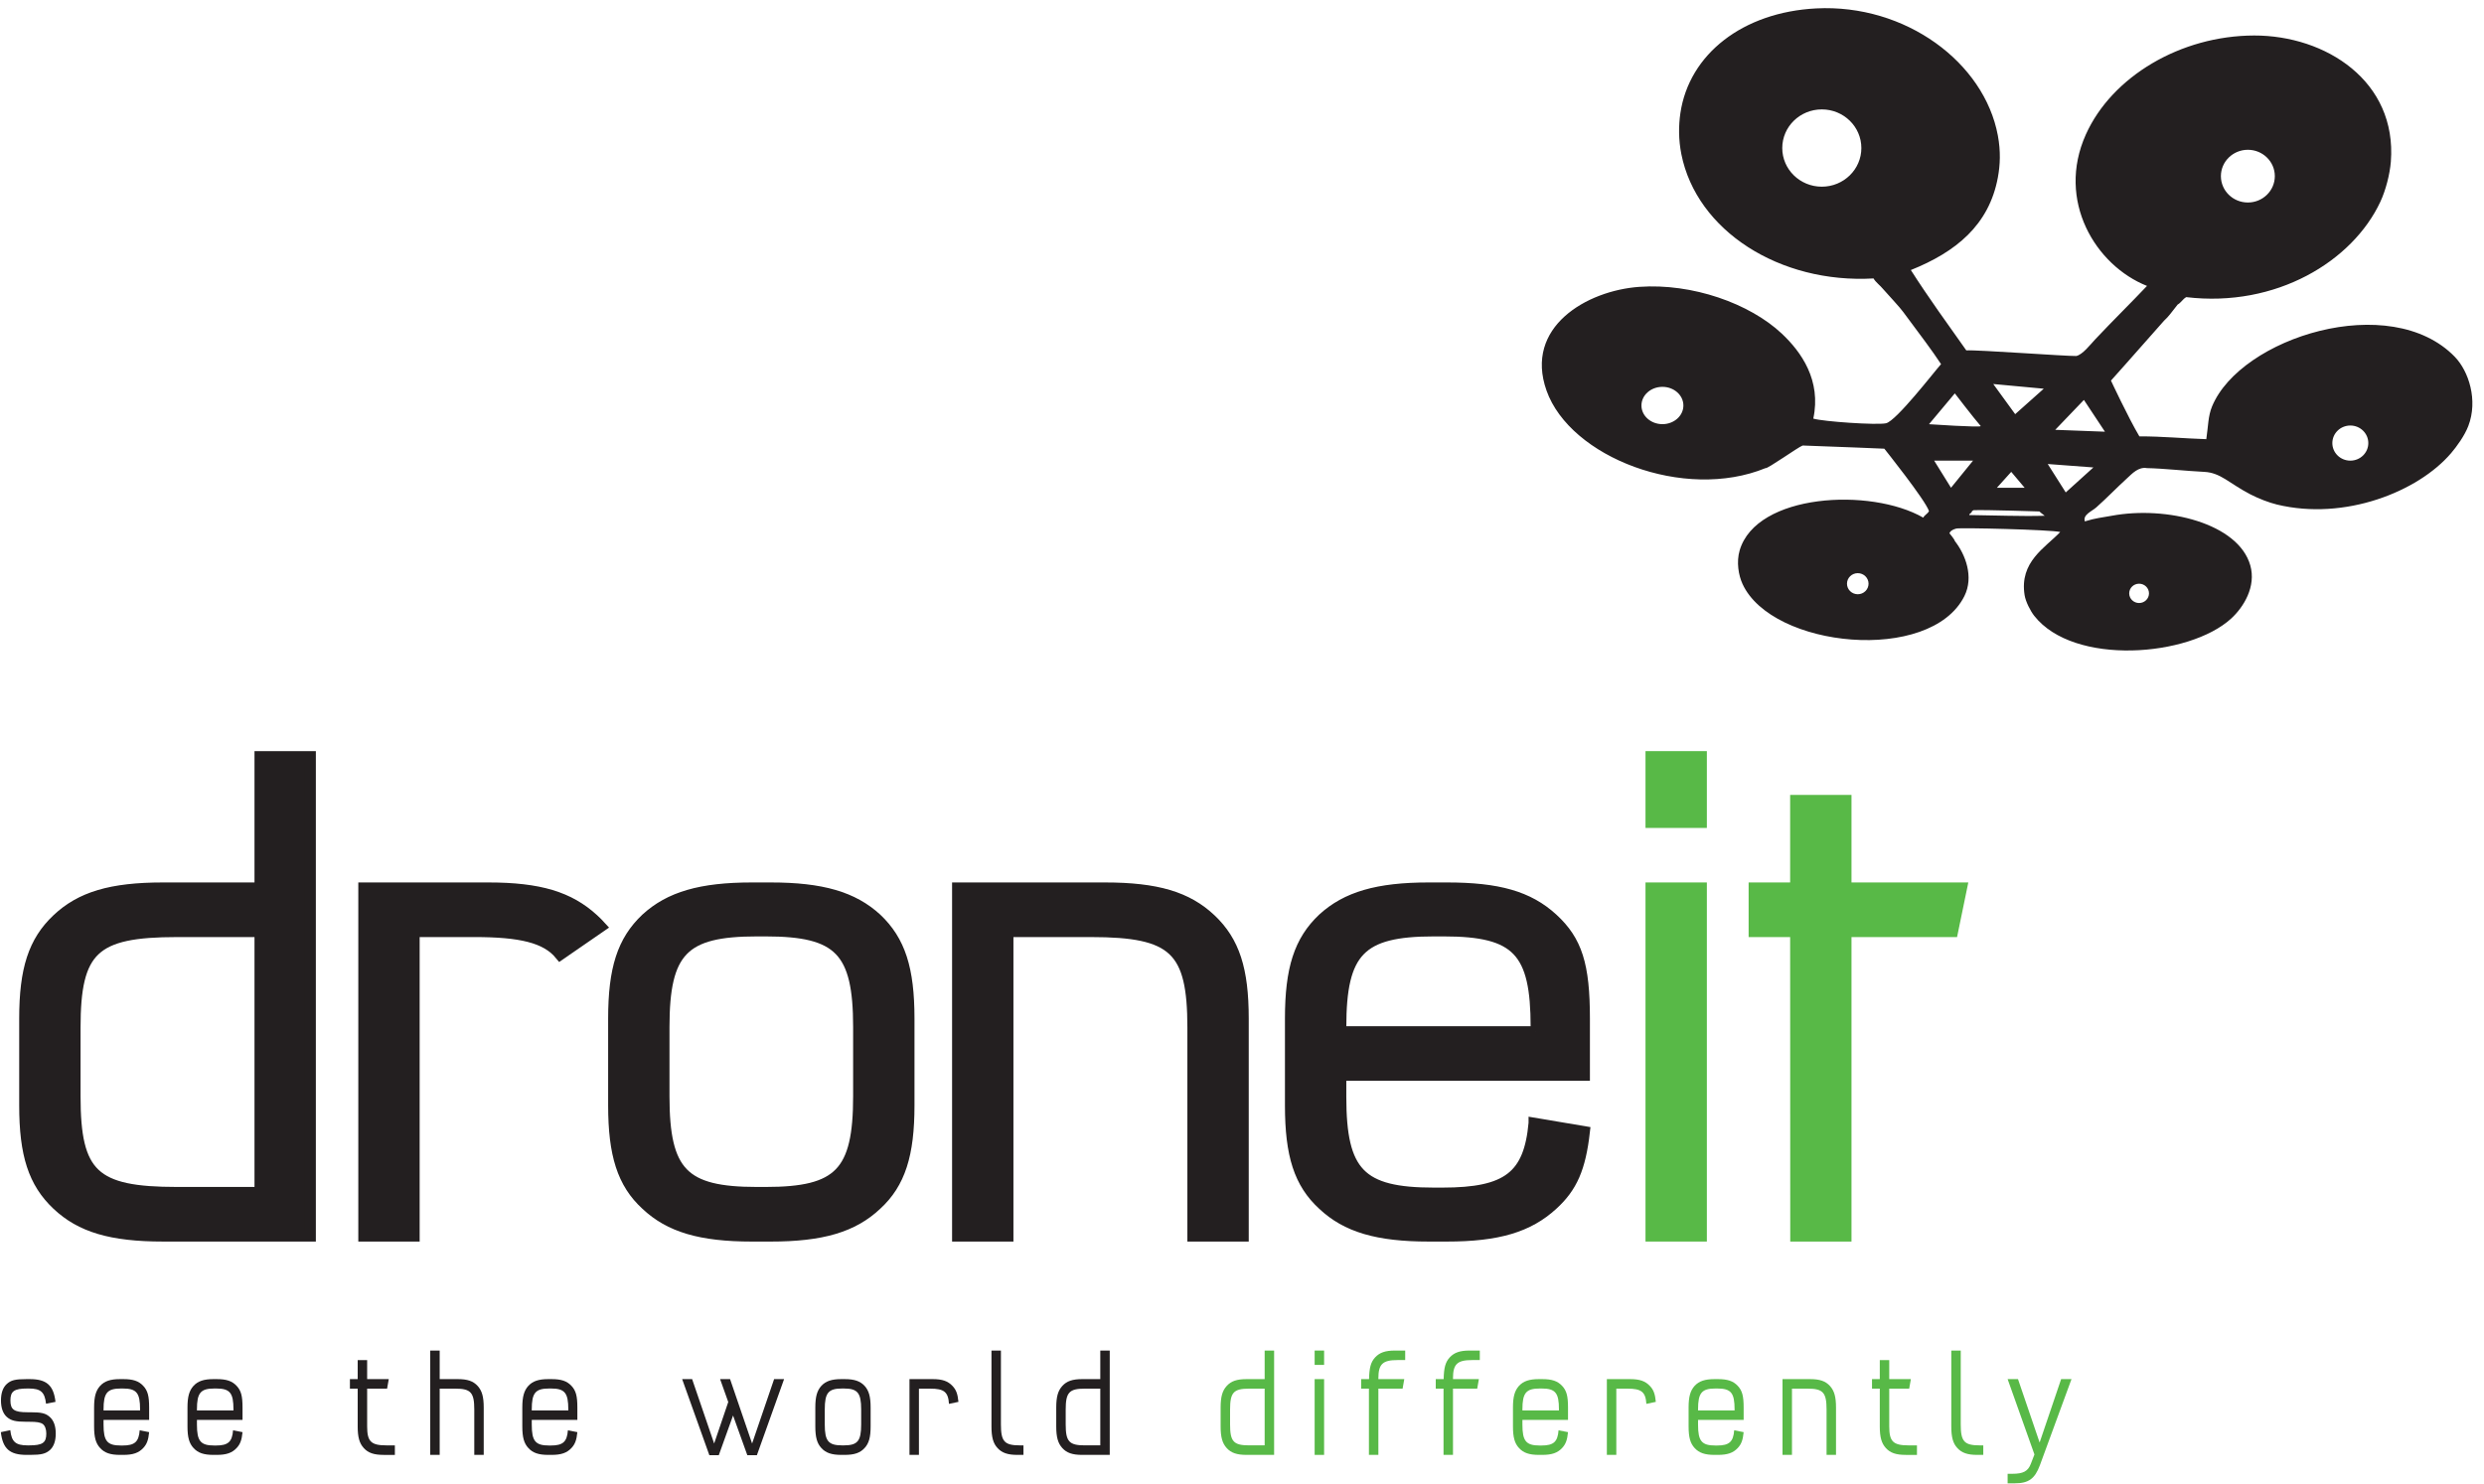 <?xml version="1.0" encoding="UTF-8" standalone="no"?>
<!DOCTYPE svg PUBLIC "-//W3C//DTD SVG 1.1//EN" "http://www.w3.org/Graphics/SVG/1.1/DTD/svg11.dtd">
<svg xmlns="http://www.w3.org/2000/svg" xmlns:xlink="http://www.w3.org/1999/xlink" xmlns:serif="http://www.serif.com/" width="400" height="239" viewBox="0 0 955 571" version="1.1" xml:space="preserve" style="fill-rule:evenodd;clip-rule:evenodd;stroke-miterlimit:2;"><g><path d="M119.108,475.708l0,-184.566l-19.437,0l0,50.541l-37.275,0c-19.967,0 -31.684,3.521 -40.734,12.071c-9.054,8.55 -12.516,19.363 -12.516,38.221l0,33.442c0,18.858 3.462,29.671 12.516,38.221c9.05,8.55 20.767,12.07 40.734,12.07l56.712,0Zm-19.437,-16.845l-31.95,0c-31.95,0 -39.138,-6.792 -39.138,-36.967l0,-26.4c0,-30.175 7.188,-36.963 39.138,-36.963l31.95,0l0,100.33Z" style="fill:#231f20;fill-rule:nonzero;"/><path d="M119.108,475.708l0,-184.566l-19.437,0l0,50.541l-37.275,0c-19.967,0 -31.684,3.521 -40.734,12.071c-9.054,8.55 -12.516,19.363 -12.516,38.221l0,33.442c0,18.858 3.462,29.671 12.516,38.221c9.05,8.55 20.767,12.07 40.734,12.07l56.712,0Zm-19.437,-16.845l-31.95,0c-31.95,0 -39.138,-6.792 -39.138,-36.967l0,-26.4c0,-30.175 7.188,-36.963 39.138,-36.963l31.95,0l0,100.33Z" style="fill:none;stroke:#231f20;stroke-width:4.17px;"/><path d="M349.413,391.975c0,-19.113 -3.463,-29.925 -12.513,-38.475c-9.054,-8.296 -21.033,-11.817 -40.737,-11.817l-7.188,0c-19.704,0 -31.683,3.521 -40.738,11.817c-9.054,8.55 -12.512,19.362 -12.512,38.475l0,33.446c0,18.858 3.458,29.921 12.512,38.221c9.055,8.55 21.034,12.07 40.738,12.07l7.188,0c19.704,0 31.683,-3.52 40.737,-12.07c9.05,-8.3 12.513,-19.363 12.513,-38.221l0,-33.446Zm-55.113,-33.696c28.221,0 35.675,7.546 35.675,36.967l0,26.654c0,29.421 -7.454,36.963 -35.675,36.963l-3.462,0c-28.221,0 -35.68,-7.542 -35.68,-36.963l0,-26.654c0,-29.421 7.459,-36.967 35.68,-36.967l3.462,0Z" style="fill:#231f20;fill-rule:nonzero;"/><path d="M349.413,391.975c0,-19.113 -3.463,-29.925 -12.513,-38.475c-9.054,-8.296 -21.033,-11.817 -40.737,-11.817l-7.188,0c-19.704,0 -31.683,3.521 -40.738,11.817c-9.054,8.55 -12.512,19.362 -12.512,38.475l0,33.446c0,18.858 3.458,29.921 12.512,38.221c9.055,8.55 21.034,12.07 40.738,12.07l7.188,0c19.704,0 31.683,-3.52 40.737,-12.07c9.05,-8.3 12.513,-19.363 12.513,-38.221l0,-33.446Zm-55.113,-33.696c28.221,0 35.675,7.546 35.675,36.967l0,26.654c0,29.421 -7.454,36.963 -35.675,36.963l-3.462,0c-28.221,0 -35.68,-7.542 -35.68,-36.963l0,-26.654c0,-29.421 7.459,-36.967 35.68,-36.967l3.462,0Z" style="fill:none;stroke:#231f20;stroke-width:4.17px;"/><path d="M458.571,475.708l19.437,0l0,-83.733c0,-18.858 -3.462,-29.671 -12.516,-38.221c-9.05,-8.55 -20.767,-12.071 -40.734,-12.071l-56.712,0l0,134.025l19.437,0l0,-117.175l31.95,0c31.95,0 39.138,6.788 39.138,36.963l0,80.212Z" style="fill:#231f20;fill-rule:nonzero;"/><path d="M458.571,475.708l19.437,0l0,-83.733c0,-18.858 -3.462,-29.671 -12.516,-38.221c-9.05,-8.55 -20.767,-12.071 -40.734,-12.071l-56.712,0l0,134.025l19.437,0l0,-117.175l31.95,0c31.95,0 39.138,6.788 39.138,36.963l0,80.212Z" style="fill:none;stroke:#231f20;stroke-width:4.17px;"/><path d="M589.829,432.208c-1.862,20.367 -10.117,26.905 -35.146,26.905l-3.458,0c-28.225,0 -35.679,-7.792 -35.679,-36.963l0,-8.3l93.721,0l0,-21.875c0,-20.621 -2.93,-29.925 -12.25,-38.475c-9.317,-8.546 -21.034,-11.817 -40.734,-11.817l-6.925,0c-19.7,0 -31.683,3.521 -40.737,11.817c-9.05,8.55 -12.513,19.362 -12.513,38.475l0,33.446c0,19.108 3.463,29.921 12.513,38.221c9.054,8.55 21.037,12.07 40.737,12.07l6.925,0c19.7,0 31.417,-3.52 40.734,-12.07c7.454,-6.792 10.65,-14.084 12.25,-28.163l-19.438,-3.271Zm0.8,-35.204l-75.083,0l0,-1.758c0,-29.171 7.454,-36.967 35.679,-36.967l3.992,0c28.22,0 35.412,7.796 35.412,36.967l0,1.758Z" style="fill:#231f20;fill-rule:nonzero;"/><path d="M589.829,432.208c-1.862,20.367 -10.117,26.905 -35.146,26.905l-3.458,0c-28.225,0 -35.679,-7.792 -35.679,-36.963l0,-8.3l93.721,0l0,-21.875c0,-20.621 -2.93,-29.925 -12.25,-38.475c-9.317,-8.546 -21.034,-11.817 -40.734,-11.817l-6.925,0c-19.7,0 -31.683,3.521 -40.737,11.817c-9.05,8.55 -12.513,19.362 -12.513,38.475l0,33.446c0,19.108 3.463,29.921 12.513,38.221c9.054,8.55 21.037,12.07 40.737,12.07l6.925,0c19.7,0 31.417,-3.52 40.734,-12.07c7.454,-6.792 10.65,-14.084 12.25,-28.163l-19.438,-3.271Zm0.8,-35.204l-75.083,0l0,-1.758c0,-29.171 7.454,-36.967 35.679,-36.967l3.992,0c28.22,0 35.412,7.796 35.412,36.967l0,1.758Z" style="fill:none;stroke:#231f20;stroke-width:4.17px;"/><path d="M634.821,475.708l19.437,0l0,-134.025l-19.437,0l0,134.025Zm0,-159.17l19.437,0l0,-25.396l-19.437,0l0,25.396Z" style="fill:#58b947;fill-rule:nonzero;"/><path d="M634.821,475.708l19.437,0l0,-134.025l-19.437,0l0,134.025Zm0,-159.17l19.437,0l0,-25.396l-19.437,0l0,25.396Z" style="fill:none;stroke:#58b947;stroke-width:4.17px;"/><path d="M21.029,539.488c-0.746,-6.401 -3.437,-8.755 -9.916,-8.755l-1.196,0c-4.338,0 -5.98,0.384 -7.625,1.863c-1.496,1.367 -2.242,3.5 -2.242,6.346c0,2.841 0.746,4.979 2.242,6.345c1.645,1.421 3.287,1.859 7.625,1.859l0.995,0c2.942,0 4.288,0.225 5.234,0.875c0.846,0.658 1.346,1.971 1.346,3.667c0,3.554 -1.446,4.541 -6.58,4.541l-0.645,0c-4.588,0 -6.13,-1.366 -6.629,-5.854l-3.638,0.767c0.746,6.4 3.437,8.75 9.917,8.75l1.346,0c4.333,0 5.979,-0.438 7.624,-1.859c1.496,-1.366 2.242,-3.5 2.242,-6.345c0,-2.846 -0.746,-4.98 -2.242,-6.346c-1.645,-1.48 -3.191,-1.859 -7.624,-1.859l-1.046,0c-5.084,0 -6.53,-0.987 -6.53,-4.541c0,-3.559 1.446,-4.596 6.53,-4.596l0.545,0c4.588,0 6.13,1.367 6.63,5.858l3.637,-0.716Z" style="fill:#231f20;fill-rule:nonzero;"/><path d="M53.417,550.429c-0.35,4.434 -1.892,5.854 -6.579,5.854l-0.646,0c-5.284,0 -6.68,-1.695 -6.68,-8.041l0,-1.805l17.542,0l0,-4.762c0,-4.479 -0.546,-6.508 -2.292,-8.371c-1.745,-1.858 -3.937,-2.571 -7.625,-2.571l-1.295,0c-3.688,0 -5.929,0.767 -7.625,2.571c-1.692,1.863 -2.342,4.217 -2.342,8.371l0,7.275c0,4.158 0.65,6.513 2.342,8.317c1.696,1.862 3.937,2.625 7.625,2.625l1.295,0c3.688,0 5.88,-0.763 7.625,-2.625c1.396,-1.475 1.992,-3.063 2.292,-6.125l-3.637,-0.713Zm0.15,-7.658l-14.055,0l0,-0.384c0,-6.345 1.396,-8.041 6.68,-8.041l0.746,0c5.283,0 6.629,1.696 6.629,8.041l0,0.384Z" style="fill:#231f20;fill-rule:nonzero;"/><path d="M89.346,550.429c-0.35,4.434 -1.892,5.854 -6.579,5.854l-0.646,0c-5.284,0 -6.679,-1.695 -6.679,-8.041l0,-1.805l17.541,0l0,-4.762c0,-4.479 -0.546,-6.508 -2.291,-8.371c-1.746,-1.858 -3.938,-2.571 -7.625,-2.571l-1.296,0c-3.688,0 -5.929,0.767 -7.625,2.571c-1.692,1.863 -2.342,4.217 -2.342,8.371l0,7.275c0,4.158 0.65,6.513 2.342,8.317c1.696,1.862 3.937,2.625 7.625,2.625l1.296,0c3.687,0 5.879,-0.763 7.625,-2.625c1.395,-1.475 1.991,-3.063 2.291,-6.125l-3.637,-0.713Zm0.15,-7.658l-14.054,0l0,-0.384c0,-6.345 1.395,-8.041 6.679,-8.041l0.746,0c5.283,0 6.629,1.696 6.629,8.041l0,0.384Z" style="fill:#231f20;fill-rule:nonzero;"/><path d="M137.288,523.404l0,7.329l-2.992,0l0,3.667l2.992,0l0,14.554c0,4.1 0.645,6.454 2.341,8.313c1.696,1.862 3.888,2.629 7.675,2.629l4.288,0l0,-3.667l-3.242,0c-5.929,0 -7.425,-1.479 -7.425,-7.275l0,-14.554l7.675,0l0.646,-3.667l-8.321,0l0,-7.329l-3.637,0Z" style="fill:#231f20;fill-rule:nonzero;"/><path d="M182.138,559.892l3.637,0l0,-18.217c0,-4.1 -0.646,-6.458 -2.342,-8.317c-1.695,-1.858 -3.887,-2.625 -7.625,-2.625l-6.975,0l0,-10.995l-3.637,0l0,40.154l3.637,0l0,-25.496l5.98,0c5.979,0 7.325,1.479 7.325,8.046l0,17.45Z" style="fill:#231f20;fill-rule:nonzero;"/><path d="M218.163,550.429c-0.35,4.434 -1.892,5.854 -6.58,5.854l-0.645,0c-5.284,0 -6.68,-1.695 -6.68,-8.041l0,-1.805l17.542,0l0,-4.762c0,-4.479 -0.546,-6.508 -2.292,-8.371c-1.745,-1.858 -3.937,-2.571 -7.625,-2.571l-1.295,0c-3.688,0 -5.93,0.767 -7.626,2.571c-1.691,1.863 -2.341,4.217 -2.341,8.371l0,7.275c0,4.158 0.65,6.513 2.341,8.317c1.696,1.862 3.938,2.625 7.626,2.625l1.295,0c3.688,0 5.88,-0.763 7.625,-2.625c1.396,-1.475 1.992,-3.063 2.292,-6.125l-3.637,-0.713Zm0.15,-7.658l-14.055,0l0,-0.384c0,-6.345 1.396,-8.041 6.68,-8.041l0.745,0c5.284,0 6.63,1.696 6.63,8.041l0,0.384Z" style="fill:#231f20;fill-rule:nonzero;"/><path d="M281.7,544.737l5.483,15.263l3.688,0l10.462,-29.267l-3.837,0l-8.471,24.784l-8.471,-24.784l-3.837,0l3.137,8.809l-5.429,15.975l-8.471,-24.784l-3.837,0l10.462,29.267l3.638,0l5.483,-15.263Z" style="fill:#231f20;fill-rule:nonzero;"/><path d="M334.625,541.675c0,-4.154 -0.646,-6.508 -2.342,-8.371c-1.695,-1.804 -3.937,-2.571 -7.625,-2.571l-1.345,0c-3.688,0 -5.93,0.767 -7.626,2.571c-1.691,1.863 -2.341,4.217 -2.341,8.371l0,7.275c0,4.104 0.65,6.513 2.341,8.317c1.696,1.858 3.938,2.625 7.626,2.625l1.345,0c3.688,0 5.93,-0.767 7.625,-2.625c1.696,-1.804 2.342,-4.213 2.342,-8.317l0,-7.275Zm-10.317,-7.329c5.284,0 6.679,1.637 6.679,8.041l0,5.801c0,6.4 -1.395,8.041 -6.679,8.041l-0.645,0c-5.284,0 -6.68,-1.641 -6.68,-8.041l0,-5.801c0,-6.404 1.396,-8.041 6.68,-8.041l0.645,0Z" style="fill:#231f20;fill-rule:nonzero;"/><path d="M368.408,539.488c-0.3,-3.063 -0.846,-4.596 -2.291,-6.13c-1.746,-1.858 -3.888,-2.625 -7.575,-2.625l-8.971,0l0,29.159l3.637,0l0,-25.492l4.338,0c5.329,0 6.925,1.258 7.225,5.858l3.637,-0.77Z" style="fill:#231f20;fill-rule:nonzero;"/><path d="M384.754,519.738l-3.637,0l0,29.212c0,4.104 0.646,6.513 2.341,8.317c1.696,1.862 3.938,2.625 7.625,2.625l2.342,0l0,-3.663l-1.346,0c-5.979,0 -7.325,-1.479 -7.325,-8.041l0,-28.45Z" style="fill:#231f20;fill-rule:nonzero;"/><path d="M426.617,559.892l0,-40.154l-3.638,0l0,10.995l-6.979,0c-3.737,0 -5.933,0.767 -7.625,2.625c-1.696,1.859 -2.342,4.217 -2.342,8.317l0,7.275c0,4.104 0.646,6.454 2.342,8.317c1.692,1.858 3.888,2.625 7.625,2.625l10.617,0Zm-3.638,-3.667l-5.979,0c-5.983,0 -7.329,-1.475 -7.329,-8.037l0,-5.746c0,-6.567 1.346,-8.046 7.329,-8.046l5.979,0l0,21.829Z" style="fill:#231f20;fill-rule:nonzero;"/><path d="M489.854,559.892l0,-40.154l-3.637,0l0,10.995l-6.975,0c-3.738,0 -5.934,0.767 -7.625,2.625c-1.696,1.859 -2.342,4.217 -2.342,8.317l0,7.275c0,4.104 0.646,6.454 2.342,8.317c1.691,1.858 3.887,2.625 7.625,2.625l10.612,0Zm-3.637,-3.667l-5.979,0c-5.98,0 -7.325,-1.475 -7.325,-8.037l0,-5.746c0,-6.567 1.345,-8.046 7.325,-8.046l5.979,0l0,21.829Z" style="fill:#58b947;fill-rule:nonzero;"/><path d="M505.45,559.892l3.637,0l0,-29.159l-3.637,0l0,29.159Zm0,-34.63l3.637,0l0,-5.524l-3.637,0l0,5.524Z" style="fill:#58b947;fill-rule:nonzero;"/><path d="M526.329,559.892l3.638,0l0,-25.496l9.321,0l0.645,-3.663l-9.966,0l0,-0.275c0,-5.525 1.645,-7.058 7.375,-7.058l2.941,0l0,-3.662l-3.937,0c-3.688,0 -5.879,0.762 -7.625,2.624c-1.696,1.859 -2.242,3.992 -2.342,8.371l-3.042,0l0,3.663l2.992,0l0,25.496Z" style="fill:#58b947;fill-rule:nonzero;"/><path d="M555.033,559.892l3.638,0l0,-25.496l9.321,0l0.646,-3.663l-9.967,0l0,-0.275c0,-5.525 1.646,-7.058 7.375,-7.058l2.942,0l0,-3.662l-3.938,0c-3.687,0 -5.879,0.762 -7.625,2.624c-1.696,1.859 -2.242,3.992 -2.342,8.371l-3.041,0l0,3.663l2.991,0l0,25.496Z" style="fill:#58b947;fill-rule:nonzero;"/><path d="M599.287,550.429c-0.35,4.434 -1.891,5.854 -6.579,5.854l-0.645,0c-5.284,0 -6.68,-1.695 -6.68,-8.041l0,-1.805l17.542,0l0,-4.762c0,-4.479 -0.546,-6.508 -2.292,-8.371c-1.745,-1.858 -3.937,-2.571 -7.625,-2.571l-1.295,0c-3.688,0 -5.93,0.767 -7.626,2.571c-1.691,1.863 -2.341,4.217 -2.341,8.371l0,7.275c0,4.158 0.65,6.513 2.341,8.317c1.696,1.862 3.938,2.625 7.626,2.625l1.295,0c3.688,0 5.88,-0.763 7.625,-2.625c1.396,-1.475 1.992,-3.063 2.292,-6.125l-3.638,-0.713Zm0.151,-7.658l-14.055,0l0,-0.384c0,-6.345 1.396,-8.041 6.68,-8.041l0.745,0c5.284,0 6.63,1.696 6.63,8.041l0,0.384Z" style="fill:#58b947;fill-rule:nonzero;"/><path d="M636.713,539.488c-0.305,-3.063 -0.851,-4.596 -2.296,-6.13c-1.746,-1.858 -3.888,-2.625 -7.575,-2.625l-8.971,0l0,29.159l3.637,0l0,-25.492l4.338,0c5.329,0 6.925,1.258 7.229,5.858l3.638,-0.77Z" style="fill:#58b947;fill-rule:nonzero;"/><path d="M666.858,550.429c-0.35,4.434 -1.891,5.854 -6.579,5.854l-0.646,0c-5.283,0 -6.679,-1.695 -6.679,-8.041l0,-1.805l17.542,0l0,-4.762c0,-4.479 -0.546,-6.508 -2.292,-8.371c-1.746,-1.858 -3.937,-2.571 -7.625,-2.571l-1.296,0c-3.687,0 -5.929,0.767 -7.625,2.571c-1.691,1.863 -2.341,4.217 -2.341,8.371l0,7.275c0,4.158 0.65,6.513 2.341,8.317c1.696,1.862 3.938,2.625 7.625,2.625l1.296,0c3.688,0 5.879,-0.763 7.625,-2.625c1.396,-1.475 1.992,-3.063 2.292,-6.125l-3.638,-0.713Zm0.15,-7.658l-14.054,0l0,-0.384c0,-6.345 1.396,-8.041 6.679,-8.041l0.746,0c5.284,0 6.629,1.696 6.629,8.041l0,0.384Z" style="fill:#58b947;fill-rule:nonzero;"/><path d="M702.392,559.892l3.637,0l0,-18.217c0,-4.1 -0.65,-6.458 -2.346,-8.317c-1.695,-1.858 -3.887,-2.625 -7.625,-2.625l-10.612,0l0,29.159l3.637,0l0,-25.496l5.98,0c5.979,0 7.329,1.479 7.329,8.046l0,17.45Z" style="fill:#58b947;fill-rule:nonzero;"/><path d="M722.871,523.404l0,7.329l-2.992,0l0,3.667l2.992,0l0,14.554c0,4.1 0.646,6.454 2.341,8.313c1.696,1.862 3.888,2.629 7.676,2.629l4.283,0l0,-3.667l-3.238,0c-5.929,0 -7.425,-1.479 -7.425,-7.275l0,-14.554l7.675,0l0.646,-3.667l-8.321,0l0,-7.329l-3.637,0Z" style="fill:#58b947;fill-rule:nonzero;"/><path d="M754.017,519.738l-3.638,0l0,29.212c0,4.104 0.646,6.513 2.342,8.317c1.696,1.862 3.937,2.625 7.625,2.625l2.341,0l0,-3.663l-1.345,0c-5.979,0 -7.325,-1.479 -7.325,-8.041l0,-28.45Z" style="fill:#58b947;fill-rule:nonzero;"/><path d="M782.371,559.729l-1.396,3.613c-1.096,2.841 -2.892,3.829 -7.175,3.829l-1.746,0l0,3.662l2.742,0c5.333,0 7.725,-1.75 9.666,-6.946l12.163,-33.154l-3.987,0l-8.276,24.4l-8.32,-24.4l-3.988,0l10.317,28.996Z" style="fill:#58b947;fill-rule:nonzero;"/><path d="M228.004,353.754c-9.321,-8.55 -20.771,-12.071 -40.471,-12.071l-47.925,0l0,134.029l19.434,0l0,-117.183l23.166,0c17.584,0 27.542,2.221 32.98,8.871l15.658,-10.796c-0.871,-0.958 -1.804,-1.904 -2.842,-2.85Z" style="fill:#231f20;fill-rule:nonzero;"/><path d="M228.004,353.754c-9.321,-8.55 -20.771,-12.071 -40.471,-12.071l-47.925,0l0,134.029l19.434,0l0,-117.183l23.166,0c17.584,0 27.542,2.221 32.98,8.871l15.658,-10.796c-0.871,-0.958 -1.804,-1.904 -2.842,-2.85Z" style="fill:none;stroke:#231f20;stroke-width:4.17px;"/><path d="M690.508,475.708l19.392,0l0,-117.179l41,0l3.467,-16.846l-44.467,0l0,-33.696l-19.433,0l0,33.696l-15.975,0l0,16.846l15.975,0l0.041,117.179Z" style="fill:#58b947;fill-rule:nonzero;"/><path d="M690.508,475.708l19.392,0l0,-117.179l41,0l3.467,-16.846l-44.467,0l0,-33.696l-19.433,0l0,33.696l-15.975,0l0,16.846l15.975,0l0.041,117.179Z" style="fill:none;stroke:#58b947;stroke-width:4.17px;"/><path d="M709.954,475.708l-0.054,0" style="fill:none;fill-rule:nonzero;"/><path d="M944.138,137.358c-24.826,-25.662 -82.471,-7.487 -93.442,19.059c-1.546,3.741 -1.454,7.55 -2.209,12.587c-8.683,-0.266 -16.787,-1.091 -25.749,-1.079c-4.325,-7.292 -10.93,-21.462 -10.93,-21.462c0,0 8.425,-9.396 20.396,-23.017c1.959,-1.804 2.534,-2.817 5.246,-6.225c1.329,-0.742 1.987,-2.133 3.313,-2.875c34.641,4.133 64.012,-13.846 74.675,-36.679c2.083,-4.455 3.675,-10.663 4.05,-15.459c2.4,-30.954 -25.013,-48.596 -52.605,-48.545c-28.229,0.05 -54.725,15.779 -64.745,38.116c-11.409,25.433 3.724,50.392 23.541,58.254c-5.779,6.117 -13.417,13.638 -19.866,20.496c-1.909,2.034 -4.955,6 -7.355,6.471c-3.662,0.117 -38.22,-2.438 -42.304,-2.158c-7.221,-10.204 -14.55,-20.296 -21.337,-30.921c17.275,-6.929 30.066,-17.25 33.475,-35.6c0.9,-4.846 1.133,-10.092 0,-16.183c-5.221,-28.092 -35.475,-50.663 -69.896,-48.901c-28.263,1.446 -48.867,17.621 -52.234,40.271c-0.729,4.888 -0.729,10.305 0.367,15.821c5.858,29.463 37.838,49.913 73.942,47.825c0.696,1.358 2.712,2.85 3.612,4.013c7.325,8.129 6.517,7.15 9.567,11.266c4.796,6.471 9.121,12.125 12.792,17.692c-2.63,2.942 -17.234,21.904 -21.188,22.763c-3.504,0.762 -24.154,-0.642 -27.962,-1.796c3.133,-14.704 -4.592,-25.638 -12.138,-32.721c-12.333,-11.584 -34.387,-19.434 -54.812,-17.979c-20.171,1.433 -44.35,15.42 -35.684,39.912c9.096,25.704 52.967,42.646 84.242,29.846c0.654,0.438 12.525,-8.062 14.292,-8.704c13.387,0.454 31.425,1.225 31.425,1.225c0,0 15.77,19.721 17.187,24.021c-0.508,1.058 -1.696,1.454 -2.204,2.516c-20.283,-11.67 -64.196,-9.295 -70.633,12.588c-1.325,4.508 -0.434,9.592 1.104,12.941c11.337,24.721 72.308,30.746 85.346,4.675c3.7,-7.4 0.445,-15.975 -3.679,-21.212c0.05,-0.45 -2.05,-2.971 -2.05,-2.971c0,0 0.133,-1.158 2.595,-1.816c1.538,-0.417 36.088,0.4 40.013,1.32c-5.817,6.113 -15.767,11.446 -13.704,24.321c0.4,2.488 2.225,6.05 3.679,7.909c15.183,19.395 59.65,15.85 75.783,1.079c4.809,-4.405 9.692,-12.317 7.354,-20.496c-4.612,-16.158 -32.15,-22.996 -53.341,-19.058c-3.555,0.658 -6.254,0.887 -10.3,2.158c-0.859,-2.575 2.7,-3.867 4.416,-5.396c4.179,-3.721 7.796,-7.521 11.771,-11.142c2.033,-1.854 4.404,-4.537 7.725,-3.958c5.834,0.083 15.604,1.142 21.971,1.438c6.379,0.299 9.592,4.4 17.758,8.633c3.371,1.741 7.259,3.217 10.305,3.954c25.987,6.279 54.208,-4.879 66.949,-19.779c2.196,-2.567 5.18,-6.688 6.621,-10.425c3.838,-9.988 0.125,-21.158 -5.145,-26.613Zm-79.659,-79.712c5.725,0 10.371,4.542 10.371,10.137c0,5.604 -4.646,10.146 -10.371,10.146c-5.733,0 -10.375,-4.542 -10.375,-10.146c0,-5.595 4.642,-10.137 10.375,-10.137Zm-163.912,14.196c-8.404,0 -15.217,-6.659 -15.217,-14.871c0,-8.217 6.813,-14.871 15.217,-14.871c8.4,0 15.212,6.654 15.212,14.871c0,8.212 -6.812,14.871 -15.212,14.871Zm-61.321,91.387c-4.459,0 -8.071,-3.217 -8.071,-7.183c0,-3.959 3.612,-7.175 8.071,-7.175c4.454,0 8.066,3.216 8.066,7.175c0,3.966 -3.612,7.183 -8.066,7.183Zm75.154,65.454c-2.292,0 -4.15,-1.816 -4.15,-4.058c0,-2.237 1.858,-4.054 4.15,-4.054c2.288,0 4.146,1.817 4.146,4.054c0,2.242 -1.858,4.058 -4.146,4.058Zm52.125,-80.9l19.425,1.805l-10.988,9.795l-8.437,-11.6Zm6.917,33.805l5.15,6.116l-10.667,0l5.517,-6.116Zm-21.704,-30.205c0,0 7.141,9.338 9.975,12.588c0,0.621 -19.909,-0.721 -19.909,-0.721l9.934,-11.867Zm-1.471,36.321l-6.479,-10.433l14.958,0l-8.479,10.433Zm7.029,10.504c-0.067,-0.308 0.471,-0.779 0.696,-0.8c0.07,-0.287 0.371,-0.358 0.371,-0.716c0.295,-0.071 0.366,-0.363 0.733,-0.363c4.904,-0.162 25.158,0.496 25.158,0.496c0,0 1.321,1.142 2.063,1.663c-9.05,0.258 -19.192,-0.171 -29.021,-0.28Zm65.337,26.417c2.1,0 3.809,1.662 3.809,3.721c0,2.05 -1.709,3.716 -3.809,3.716c-2.1,0 -3.804,-1.666 -3.804,-3.716c0,-2.059 1.704,-3.721 3.804,-3.721Zm-17.583,-44.742l-10.638,9.617l-6.925,-10.933l17.563,1.316Zm-14.683,-14.475l11.033,-11.508l8.092,12.229l-19.125,-0.721Zm113.533,11.863c-3.821,0 -6.921,-3.025 -6.921,-6.759c0,-3.733 3.1,-6.758 6.921,-6.758c3.817,0 6.917,3.025 6.917,6.758c0,3.734 -3.1,6.759 -6.917,6.759Z" style="fill:#231f20;fill-rule:nonzero;"/></g></svg>
